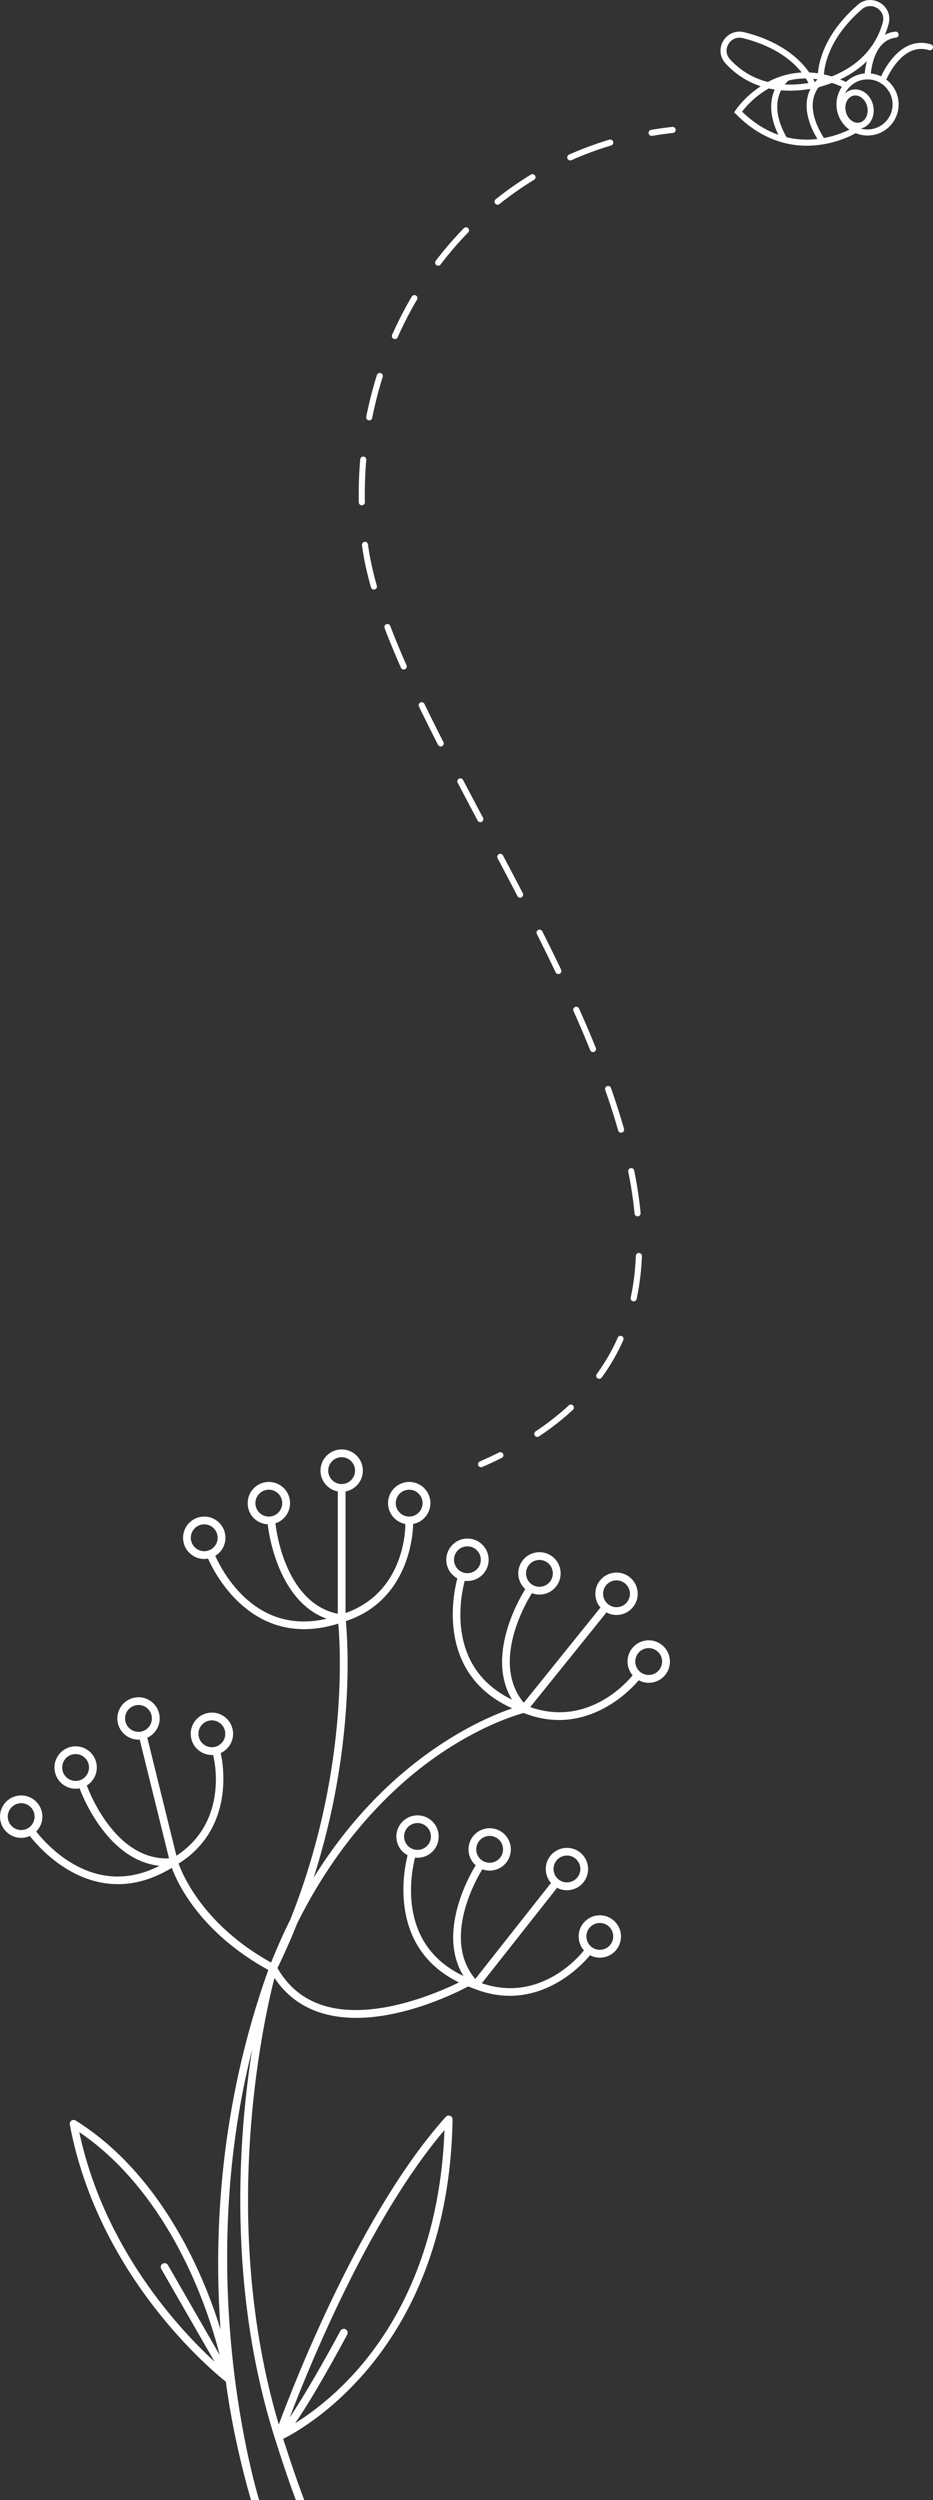 <?xml version="1.0" encoding="UTF-8"?><svg id="Livello_1" xmlns="http://www.w3.org/2000/svg" viewBox="0 0 461.45 1235.27"><rect x="0" y="0" width="461.45" height="1235.27" fill="#333333" stroke="none"/><path d="M331.26,819.81c-.3-2.78-1.66-5.28-3.84-7.04-2.18-1.76-4.9-2.56-7.69-2.26-2.78.3-5.28,1.66-7.04,3.84-1.76,2.18-2.56,4.91-2.26,7.69.23,2.13,1.09,4.1,2.46,5.69,0,0-.02.02-.02.03-.86,1.1-20.88,26.15-50.62,15.69l37.34-46.33c.12-.15.21-.32.28-.49,1.54.85,3.26,1.3,5.03,1.3.38,0,.76-.02,1.14-.06,2.78-.3,5.28-1.66,7.04-3.84,1.76-2.18,2.56-4.91,2.26-7.69-.3-2.78-1.66-5.28-3.84-7.04-2.18-1.76-4.9-2.56-7.69-2.26-2.78.3-5.28,1.66-7.04,3.84-1.76,2.18-2.56,4.91-2.26,7.69.23,2.17,1.12,4.16,2.53,5.76-.15.1-.3.23-.42.38l-37.57,46.62c-17.5-21.2,3.73-53.69,3.95-54.02.03-.05.05-.1.08-.15,1.18.45,2.43.69,3.71.69.38,0,.76-.02,1.14-.06,2.78-.3,5.28-1.66,7.04-3.84,1.76-2.18,2.56-4.91,2.26-7.69-.3-2.78-1.66-5.28-3.84-7.04-4.5-3.63-11.11-2.91-14.73,1.58-1.76,2.18-2.56,4.91-2.26,7.69.28,2.6,1.5,4.94,3.43,6.67,0,0-.01.01-.01.02-.23.34-20.59,31.45-6.57,54.6-14.6-7.08-23.03-18.68-25.09-34.55-1.4-10.81.71-20.52,1.68-24.2.44.06.89.1,1.34.1.38,0,.76-.02,1.14-.06,2.78-.3,5.28-1.66,7.04-3.84,1.76-2.18,2.56-4.91,2.26-7.69-.3-2.78-1.66-5.28-3.84-7.04-2.18-1.76-4.91-2.57-7.69-2.26-2.78.3-5.28,1.66-7.04,3.84-1.76,2.18-2.56,4.91-2.26,7.69.3,2.78,1.66,5.28,3.84,7.04.49.4,1.02.74,1.56,1.04-2.2,8.34-10.21,47.45,27.15,64.21-15.57,5.31-62.02,25.34-98.24,83.72,20.64-64.25,16.88-117.15,15.96-126.82,33.29-10.98,33.26-47.24,33.26-47.99,4.86-.91,8.56-5.17,8.56-10.29,0-5.78-4.7-10.48-10.48-10.48s-10.48,4.7-10.48,10.48c0,5.12,3.7,9.39,8.56,10.29,0,.01,0,.03,0,.04.02,1.39.16,33.46-29.57,43.97v-59.5c0-.2-.04-.38-.09-.56,4.91-.87,8.65-5.15,8.65-10.31,0-5.78-4.7-10.48-10.48-10.48s-10.48,4.7-10.48,10.48c0,5.15,3.74,9.44,8.65,10.31-.06.18-.09.37-.09.56v59.87c-26.97-5.53-30.79-44.15-30.82-44.54,0-.06-.02-.11-.03-.17,4.2-1.37,7.24-5.31,7.24-9.96,0-5.78-4.7-10.48-10.48-10.48s-10.48,4.7-10.48,10.48,4.4,10.16,9.92,10.45c0,0,0,.02,0,.03.04.41,3.7,37.41,29.15,46.63-15.86,3.66-29.73-.11-41.3-11.25-7.85-7.55-12.25-16.37-13.79-19.82,3.01-1.84,5.03-5.15,5.03-8.93,0-5.78-4.7-10.48-10.48-10.48s-10.48,4.7-10.48,10.48,4.7,10.48,10.48,10.48c.64,0,1.26-.07,1.87-.18,3.61,8.06,22.74,45.13,64.42,32.11,1.12,12.63,4.74,74.84-23.7,146.17-3.34,6.69-6.53,13.79-9.53,21.31-33.13-18.41-43.62-42.94-45.76-48.91,29.66-18.58,21.05-53.66,20.81-54.61,4.5-2.04,7.07-7.07,5.84-12.04-1.39-5.61-7.07-9.05-12.68-7.66-2.72.67-5.01,2.36-6.46,4.76-1.45,2.4-1.87,5.21-1.2,7.93.67,2.72,2.36,5.01,4.76,6.46,1.66,1,3.51,1.51,5.4,1.51.21,0,.42-.03.62-.04,0,.02,0,.03,0,.05.36,1.35,8.18,32.45-18.16,49.78l-14.27-57.77c-.05-.19-.13-.36-.23-.52,4.56-2.02,7.16-7.08,5.93-12.08-.67-2.71-2.36-5.01-4.76-6.45-2.4-1.45-5.21-1.88-7.93-1.2-5.61,1.39-9.04,7.08-7.66,12.68h0c1.18,4.77,5.47,7.97,10.17,7.97.23,0,.47-.03.7-.04-.01.19,0,.38.04.58l14.36,58.12c-27.45,1.09-40.47-35.48-40.6-35.86-.02-.06-.05-.1-.07-.16,3.75-2.33,5.75-6.89,4.64-11.4-1.39-5.61-7.07-9.05-12.68-7.66-2.71.67-5.01,2.36-6.45,4.76-1.45,2.4-1.87,5.21-1.2,7.93h0c1.18,4.77,5.47,7.97,10.17,7.97.65,0,1.31-.08,1.96-.21,0,0,0,.02,0,.03.13.38,12.58,35.43,39.51,38.27-14.49,7.35-28.83,7.05-42.72-.94-9.46-5.44-15.91-13-18.25-16,2.48-2.51,3.64-6.21,2.74-9.87-1.39-5.61-7.07-9.05-12.68-7.66-2.72.67-5.01,2.36-6.46,4.76-1.45,2.4-1.87,5.21-1.2,7.93,1.18,4.77,5.47,7.97,10.17,7.97.83,0,1.67-.1,2.51-.31.62-.15,1.21-.37,1.77-.62,4.03,5.16,20.2,23.8,43.55,23.8,8.09,0,17.04-2.24,26.65-8.06,2.84,7.69,14.11,31.96,47.73,50.45-24.2,67.51-27,130.79-23.62,177.61-11.89-38.44-35.19-80.52-71.65-103.21-.65-.4-1.47-.38-2.1.04-.63.43-.94,1.19-.8,1.94,14.22,75.68,71.26,122.39,77.17,127.05,4.3,32.63,13.18,60.91,13.34,61.4.1.32.29.6.54.82.28.25,5.34,4.66,14.49,4.66,3.14,0,6.75-.52,10.82-1.9.5-.17.91-.54,1.13-1.03.22-.48.22-1.04.02-1.53-3.6-8.57-9.21-25.54-11.98-34.16,11.57-5.8,81.9-45.7,83.78-157.8.01-.8-.47-1.53-1.21-1.82-.74-.29-1.59-.1-2.13.5-41.49,45.97-74.41,129.98-82.62,152.05-29.75-100.32-7.64-199.2-2.14-220.67,5.84,8.73,13.9,14.62,24.01,17.55,5.3,1.53,10.85,2.17,16.42,2.17,25.04,0,50.46-12.9,55.37-15.52.97.38,1.95.75,2.97,1.11,6.26,2.49,12.16,3.51,17.6,3.51,23.88,0,39.25-19.48,39.69-20.04,1.53.8,3.2,1.2,4.86,1.2,3.1,0,6.17-1.36,8.23-3.98,3.58-4.53,2.8-11.13-1.73-14.71-4.53-3.58-11.13-2.8-14.71,1.73-3.17,4.02-2.92,9.66.34,13.38,0,.01-.02.02-.03.03-.85,1.11-20.59,26.37-50.46,16.2l36.87-46.71c.12-.15.2-.32.27-.49,1.55.83,3.25,1.24,4.94,1.24,3.1,0,6.17-1.36,8.24-3.98,3.58-4.54,2.8-11.14-1.73-14.72-4.53-3.58-11.13-2.8-14.71,1.73-3.19,4.04-2.91,9.73.41,13.45-.15.11-.3.23-.42.38l-37.1,46.99c-17.74-21.05,3.19-53.73,3.41-54.06.03-.05.05-.1.08-.15,1.17.43,2.4.65,3.62.65,3.1,0,6.17-1.37,8.23-3.98,3.58-4.53,2.8-11.13-1.73-14.71-4.53-3.58-11.13-2.8-14.71,1.73-3.46,4.39-2.84,10.7,1.32,14.35,0,0-.01.01-.02.02-.22.34-20.27,31.66-6.01,54.67-14.67-6.93-23.22-18.44-25.44-34.29-1.51-10.8.51-20.54,1.44-24.22.41.05.83.08,1.24.08,3.1,0,6.17-1.36,8.23-3.98,3.58-4.53,2.8-11.13-1.73-14.71-2.19-1.73-4.93-2.52-7.71-2.18-2.78.33-5.26,1.72-7,3.91-1.73,2.19-2.51,4.94-2.18,7.71.33,2.78,1.72,5.27,3.92,7,.5.4,1.03.74,1.57,1.03-2.07,8.18-9.38,45.84,25.4,62.82-10.36,5.08-41.71,18.74-66.18,11.67-10.23-2.96-18.16-9.27-23.59-18.76,3.64-7.49,6.91-14.92,9.84-22.27,20.9-41.85,47.24-66.91,67-81.07,22.8-16.34,41.55-21.79,44.93-22.69,6.2,2.46,12.04,3.47,17.46,3.47,23.62,0,38.99-19.07,39.44-19.64,1.55.84,3.26,1.25,4.96,1.25,3.06,0,6.1-1.33,8.17-3.9,1.76-2.18,2.56-4.91,2.26-7.69ZM299.75,783.29c1.11-1.38,2.7-2.25,4.46-2.43.24-.03.48-.04.72-.04,1.51,0,2.96.51,4.15,1.47,1.38,1.11,2.25,2.7,2.44,4.46.19,1.76-.32,3.49-1.43,4.87-1.11,1.38-2.7,2.25-4.46,2.43-1.75.19-3.49-.32-4.87-1.43-1.38-1.11-2.25-2.7-2.44-4.46-.19-1.76.32-3.49,1.43-4.87ZM261.62,773.21c1.31-1.62,3.24-2.47,5.18-2.47,1.46,0,2.93.48,4.16,1.47,1.38,1.11,2.24,2.7,2.43,4.46.19,1.76-.32,3.49-1.43,4.87-1.11,1.38-2.7,2.25-4.46,2.43-1.78.19-3.5-.32-4.87-1.43-1.38-1.11-2.25-2.7-2.43-4.46-.19-1.76.32-3.49,1.43-4.87ZM224.58,771.36c-.19-1.76.32-3.49,1.43-4.87,1.11-1.38,2.7-2.25,4.46-2.43.24-.03.48-.04.72-.04,1.51,0,2.96.51,4.15,1.47,1.38,1.11,2.25,2.7,2.43,4.46.19,1.76-.32,3.49-1.43,4.87-1.11,1.38-2.7,2.25-4.46,2.43-1.76.18-3.5-.32-4.87-1.43-1.38-1.11-2.25-2.7-2.43-4.46ZM195.73,742.68c0-3.66,2.98-6.64,6.64-6.64s6.64,2.98,6.64,6.64-2.98,6.64-6.64,6.64-6.64-2.98-6.64-6.64ZM126.31,742.68c0-3.66,2.98-6.64,6.64-6.64s6.64,2.98,6.64,6.64-2.98,6.64-6.64,6.64-6.64-2.98-6.64-6.64ZM94.37,759.79c0-3.66,2.98-6.64,6.64-6.64s6.64,2.98,6.64,6.64-2.98,6.64-6.64,6.64-6.64-2.98-6.64-6.64ZM162.33,726.61c0-3.66,2.98-6.64,6.64-6.64s6.64,2.98,6.64,6.64-2.98,6.64-6.64,6.64-6.64-2.98-6.64-6.64ZM101.35,862.31c-1.52-.92-2.59-2.37-3.01-4.09-.43-1.72-.16-3.51.76-5.02.92-1.52,2.37-2.59,4.09-3.01.53-.13,1.06-.19,1.59-.19,2.98,0,5.7,2.02,6.45,5.05.88,3.55-1.3,7.16-4.85,8.04-1.72.43-3.51.16-5.02-.76ZM62.05,850.64c-.88-3.55,1.3-7.16,4.85-8.04.53-.13,1.07-.2,1.6-.2,1.2,0,2.37.32,3.42.96,1.52.92,2.59,2.37,3.01,4.09.88,3.55-1.3,7.16-4.85,8.04-3.55.87-7.16-1.3-8.04-4.85ZM30.95,874.87c-.42-1.72-.15-3.51.76-5.02.92-1.52,2.37-2.59,4.09-3.01.53-.13,1.07-.19,1.59-.19,2.98,0,5.7,2.03,6.44,5.05.88,3.55-1.3,7.16-4.85,8.04-3.54.87-7.16-1.3-8.04-4.85ZM12.07,904c-3.54.88-7.16-1.3-8.04-4.85-.43-1.72-.16-3.5.76-5.02.92-1.52,2.37-2.59,4.09-3.01.53-.13,1.07-.2,1.61-.2,1.19,0,2.37.32,3.42.96,1.52.92,2.59,2.37,3.01,4.09.88,3.55-1.3,7.16-4.85,8.04ZM291.45,952.63c1.1-1.39,2.67-2.27,4.43-2.48.26-.03.53-.05.79-.05,1.48,0,2.91.49,4.1,1.43,1.39,1.1,2.27,2.67,2.48,4.43.21,1.76-.28,3.5-1.38,4.89-1.1,1.39-2.67,2.27-4.43,2.48-1.76.22-3.49-.28-4.89-1.38-1.39-1.1-2.27-2.67-2.48-4.43-.21-1.76.28-3.5,1.38-4.89ZM275.19,919.32c1.1-1.39,2.67-2.27,4.43-2.48.26-.03.53-.05.79-.05,1.48,0,2.91.49,4.1,1.43,1.39,1.1,2.27,2.67,2.48,4.43.21,1.76-.28,3.5-1.38,4.89-2.27,2.87-6.45,3.36-9.32,1.1-1.39-1.1-2.27-2.67-2.48-4.43-.21-1.76.28-3.5,1.38-4.89ZM236.96,909.62c1.1-1.39,2.67-2.27,4.43-2.48.26-.03.53-.05.79-.05,1.48,0,2.91.49,4.1,1.43,1.39,1.1,2.27,2.67,2.48,4.43.21,1.76-.28,3.5-1.38,4.89-1.1,1.39-2.67,2.27-4.43,2.48-1.76.21-3.5-.28-4.89-1.38-1.39-1.1-2.27-2.67-2.48-4.43-.21-1.76.28-3.5,1.38-4.89ZM199.9,908.15c-.21-1.76.28-3.5,1.38-4.89h0c1.1-1.39,2.67-2.27,4.43-2.48.26-.03.53-.05.79-.05,1.48,0,2.91.49,4.1,1.43,1.39,1.1,2.27,2.67,2.48,4.43.21,1.76-.28,3.5-1.38,4.89-1.1,1.39-2.67,2.27-4.43,2.48-1.76.21-3.49-.28-4.89-1.38-1.39-1.1-2.27-2.67-2.48-4.43ZM39.19,1053.42c37.01,25.08,59.5,70.99,69.49,110.21l-25.6-44.47c-.53-.92-1.7-1.24-2.62-.71-.92.53-1.24,1.7-.7,2.62l26.36,45.8c-16.91-15.5-54.55-55.45-66.93-113.45ZM177.73,1169.8c-11.96,13.83-23.92,22.59-31.77,27.48,9.27-13.27,22.51-37.73,25.77-43.81.5-.94.15-2.1-.79-2.6-.93-.51-2.1-.15-2.6.78-7.02,13.12-17.85,32.18-25.08,42.83,10.13-26.53,39.71-98.81,76.58-142.05-2.19,59.1-23.95,96.36-42.12,117.37ZM135.84,1204.42s0,.04.01.05c.02.06.04.13.07.19,2.71,8.57,8.25,25.49,11.77,34.02-10.98,3.04-17.56-1.09-19.18-2.29-2.46-7.9-32.56-109.88-3.82-223.68-6.91,44.05-12.11,117.84,11.15,191.7ZM326.01,825.1c-2.3,2.85-6.48,3.3-9.34,1-1.38-1.11-2.24-2.7-2.43-4.46-.19-1.76.32-3.49,1.43-4.87,1.11-1.38,2.7-2.25,4.46-2.43.24-.03.48-.04.72-.04,1.51,0,2.96.51,4.15,1.47,1.38,1.11,2.25,2.7,2.43,4.46.19,1.76-.32,3.49-1.43,4.87Z" style="fill:#fff;"/><path d="M237.96,723.43c3.29-1.44,6.46-2.92,9.52-4.44" style="fill:none; stroke:#fff; stroke-linecap:round; stroke-miterlimit:10; stroke-width:3px;"/><path d="M265.75,708.46c146.25-97.46-71.16-325.28-85.34-440.09-11.32-91.71,42.46-179.83,131.54-200.64" style="fill:none; stroke:#fff; stroke-dasharray:21.1 21.1; stroke-linecap:round; stroke-miterlimit:10; stroke-width:3px;"/><path d="M322.29,65.64c3.42-.58,6.89-1.07,10.4-1.45" style="fill:none; stroke:#fff; stroke-linecap:round; stroke-miterlimit:10; stroke-width:3px;"/><circle cx="429.08" cy="51.59" r="13.87" style="fill:none; stroke:#fff; stroke-miterlimit:10; stroke-width:3px;"/><path d="M423.15,64.12s-30.57,19.1-58.12-8.82c0,0,19.64-29.58,53.73-12.97" style="fill:none; stroke:#fff; stroke-miterlimit:10; stroke-width:3px;"/><path d="M407.86,38.39s-15.98,8.6-1.03,31.58" style="fill:none; stroke:#fff; stroke-miterlimit:10; stroke-width:3px;"/><path d="M389.37,38.39s-13.58,9.75-1.34,30.73" style="fill:none; stroke:#fff; stroke-miterlimit:10; stroke-width:3px;"/><path d="M402,42.19s-5.75-17.75-34.32-24.82c-7.55-1.87-13,7.19-7.75,12.93,7.54,8.24,20.57,15.92,42.07,11.89Z" style="fill:none; stroke:#fff; stroke-miterlimit:10; stroke-width:3px;"/><path d="M406.03,41.22s-2.98-18.42,19.22-37.74c5.87-5.11,14.85.47,12.8,7.97-2.95,10.77-11.04,23.55-32.02,29.77Z" style="fill:none; stroke:#fff; stroke-miterlimit:10; stroke-width:3px;"/><ellipse cx="423.61" cy="53.89" rx="6.93" ry="8.32" transform="translate(-.81 100.92) rotate(-13.57)" style="fill:none; stroke:#fff; stroke-miterlimit:10; stroke-width:3px;"/><path d="M436.49,39.87s8.13-21.2,23.46-16.53" style="fill:none; stroke:#fff; stroke-linecap:round; stroke-linejoin:round; stroke-width:3px;"/><path d="M429.08,37.72s.53-19.14,13.87-20.6" style="fill:none; stroke:#fff; stroke-linecap:round; stroke-linejoin:round; stroke-width:3px;"/></svg>